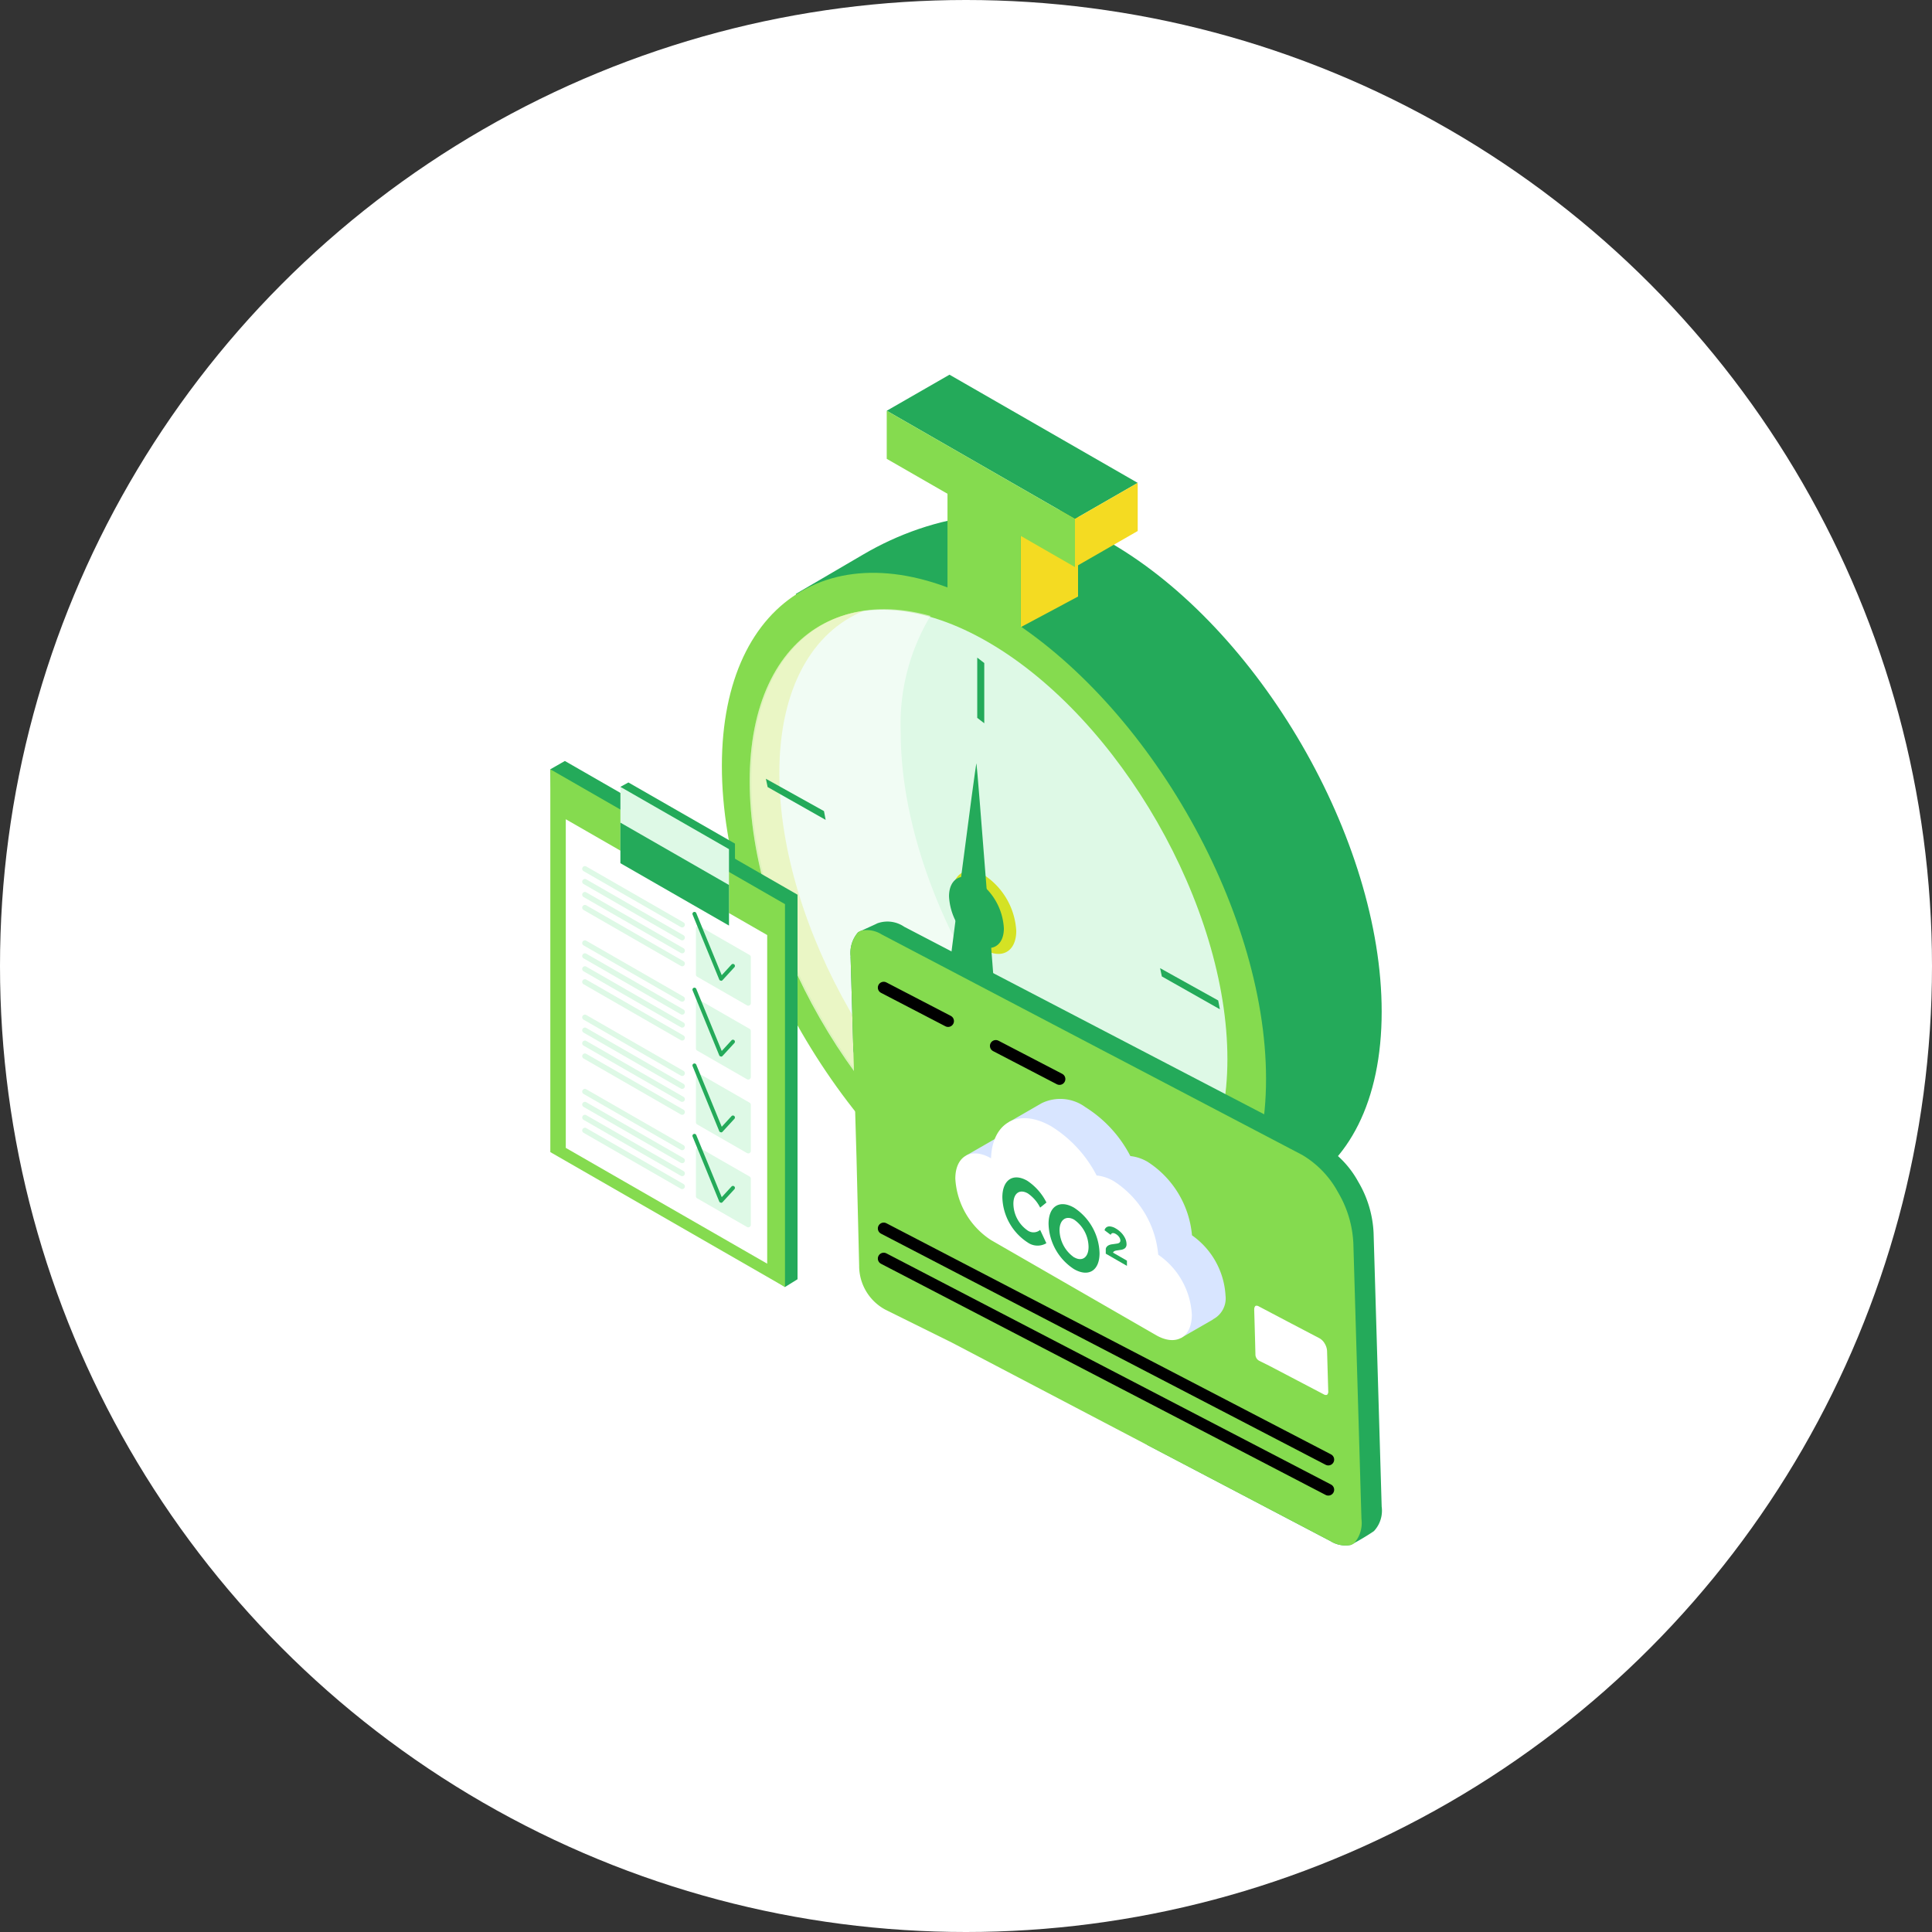<svg xmlns="http://www.w3.org/2000/svg" width="165" height="165" viewBox="0 0 165 165">
  <rect x="0" y="0" width="165" height="165" fill="#333333" stroke="none"/>
  <g id="グループ_88" data-name="グループ 88" transform="translate(417 -2452)">
    <circle id="楕円形_2" data-name="楕円形 2" cx="82.5" cy="82.5" r="82.5" transform="translate(-417 2452)" fill="#fff"/>
    <g id="illust_merit01" transform="translate(-370 2484)">
      <path id="パス_519" data-name="パス 519" d="M47.763,14.313C60.544,21.664,71,39.7,71,54.4c0,7.666-2.845,12.968-7.38,15.246-.382.192-10.284,5.94-10.284,5.94s-.022-4.63-5.576-7.824C34.978,60.41,24.523,42.373,24.523,27.675c0-4.868-3.563-8.949-3.563-8.949l5.765-3.372c5.805-3.412,13.931-5.125,21.035-1.038Z" fill="#24aa5a"/>
      <path id="パス_520" data-name="パス 520" d="M37.888,20.059c12.782,7.35,23.237,25.388,23.237,40.086S50.667,80.853,37.888,73.5,14.651,48.115,14.651,33.417,25.11,12.708,37.888,20.059Z" fill="#85db4f"/>
      <path id="パス_521" data-name="パス 521" d="M37.425,22.86c11.219,6.526,20.4,22.54,20.4,35.589s-9.182,18.388-20.4,11.862-20.4-22.54-20.4-35.589S26.206,16.334,37.425,22.86Z" fill="#def9e6"/>
      <g id="グループ_77" data-name="グループ 77" opacity="0.57">
        <path id="パス_522" data-name="パス 522" d="M32.465,20.6a17.947,17.947,0,0,0-2.541,9.947c0,13.049,9.182,29.066,20.4,35.589a21.885,21.885,0,0,0,5.106,2.212c-3.485,5.29-10.194,6.371-17.86,1.915-11.219-6.526-20.4-22.54-20.4-35.589C17.171,23.675,23.694,18.156,32.465,20.6Z" fill="#fff"/>
      </g>
      <path id="パス_523" data-name="パス 523" d="M37.062,42.744a6.112,6.112,0,0,1,2.73,4.763c0,1.748-1.23,2.46-2.73,1.587a6.112,6.112,0,0,1-2.73-4.763C34.332,42.583,35.562,41.871,37.062,42.744Z" fill="#d4e224"/>
      <g id="グループ_78" data-name="グループ 78" opacity="0.23">
        <path id="パス_524" data-name="パス 524" d="M26.809,20.151c-4.426,1.788-7.25,6.647-7.25,13.879,0,13.049,9.182,29.066,20.4,35.589,3.883,2.256,7.517,3.093,10.617,2.684-3.56,1.438-8.151.892-13.151-2.017-11.219-6.526-20.4-22.54-20.4-35.589,0-8.534,3.929-13.771,9.787-14.545Z" fill="#d4e224"/>
      </g>
      <path id="パス_525" data-name="パス 525" d="M38.239,16.011l-4.106,2.2V11.314L38.239,9.12Z" fill="#def9e6"/>
      <path id="パス_526" data-name="パス 526" d="M45.07,18.946l-4.892,2.615V13.346l4.892-2.615Z" fill="#f4db22"/>
      <path id="パス_527" data-name="パス 527" d="M40.178,13.347l-6.259-3.254v8.215l6.259,3.254Z" fill="#85db4f"/>
      <path id="パス_528" data-name="パス 528" d="M50.164,9.24l-5.358,3.08L28.731,3.08,34.09,0Z" fill="#24aa5a"/>
      <path id="パス_529" data-name="パス 529" d="M50.164,13.35V9.241l-5.358,3.08V16.43Z" fill="#f4db22"/>
      <path id="パス_530" data-name="パス 530" d="M28.731,3.08V7.186L44.806,16.43V12.321Z" fill="#85db4f"/>
      <path id="パス_531" data-name="パス 531" d="M36.46,29.308l.6.462V24.626l-.6-.462Z" fill="#24aa5a"/>
      <path id="パス_532" data-name="パス 532" d="M38.783,66.992l.6.465V62.313l-.6-.465Z" fill="#24aa5a"/>
      <path id="パス_533" data-name="パス 533" d="M52.226,51.39l-.149-.706,4.961,2.758.143.753Z" fill="#24aa5a"/>
      <path id="パス_534" data-name="パス 534" d="M18.559,35.217l-.149-.707,4.961,2.761.143.75Z" fill="#24aa5a"/>
      <path id="パス_535" data-name="パス 535" d="M33.9,52.077S36.33,33.07,36.392,33.2s1.693,21.332,1.693,21.332Z" fill="#24aa5a"/>
      <path id="パス_536" data-name="パス 536" d="M36.392,43.194a5.24,5.24,0,0,1,2.342,4.087c0,1.5-1.053,2.11-2.342,1.363a5.24,5.24,0,0,1-2.342-4.087C34.05,43.057,35.1,42.447,36.392,43.194Z" fill="#24aa5a"/>
      <path id="パス_537" data-name="パス 537" d="M21.112,44.411V77.252l-1.072.663L1.075,65.588,0,33.7l1.242-.71Z" fill="#24aa5a" fill-rule="evenodd"/>
      <path id="パス_538" data-name="パス 538" d="M20.041,45.217v32.7L0,66.394V33.7Z" fill="#85db4f" fill-rule="evenodd"/>
      <path id="パス_539" data-name="パス 539" d="M18.522,47.857V75.923L1.32,66.034V37.966Z" fill="#fff" fill-rule="evenodd"/>
      <path id="パス_540" data-name="パス 540" d="M17.124,49.744v3.929a.219.219,0,0,1-.326.189l-4.255-2.445a.215.215,0,0,1-.109-.189V47.3a.219.219,0,0,1,.326-.189l4.255,2.445A.215.215,0,0,1,17.124,49.744Z" fill="#def9e6" fill-rule="evenodd"/>
      <path id="パス_541" data-name="パス 541" d="M17.124,56.054v3.929a.219.219,0,0,1-.326.189l-4.255-2.445a.215.215,0,0,1-.109-.189V53.609a.219.219,0,0,1,.326-.189l4.255,2.445A.215.215,0,0,1,17.124,56.054Z" fill="#def9e6" fill-rule="evenodd"/>
      <path id="パス_542" data-name="パス 542" d="M17.124,62.359v3.929a.219.219,0,0,1-.326.189l-4.255-2.445a.215.215,0,0,1-.109-.189V59.914a.219.219,0,0,1,.326-.189l4.255,2.445A.215.215,0,0,1,17.124,62.359Z" fill="#def9e6" fill-rule="evenodd"/>
      <path id="パス_543" data-name="パス 543" d="M17.124,68.668V72.6a.219.219,0,0,1-.326.189l-4.255-2.445a.215.215,0,0,1-.109-.189V66.223a.219.219,0,0,1,.326-.189l4.255,2.445A.215.215,0,0,1,17.124,68.668Z" fill="#def9e6" fill-rule="evenodd"/>
      <path id="パス_544" data-name="パス 544" d="M11.489,46.974a.229.229,0,0,1-.345.2L2.839,42.4a.229.229,0,1,1,.23-.4l8.306,4.775A.229.229,0,0,1,11.489,46.974Z" fill="#def9e6" fill-rule="evenodd"/>
      <path id="パス_545" data-name="パス 545" d="M11.489,48.081a.229.229,0,0,1-.345.2L2.839,43.5a.229.229,0,1,1,.23-.4l8.306,4.775A.229.229,0,0,1,11.489,48.081Z" fill="#def9e6" fill-rule="evenodd"/>
      <path id="パス_546" data-name="パス 546" d="M11.489,49.186a.229.229,0,0,1-.345.2L2.839,44.61a.229.229,0,1,1,.23-.4l8.306,4.775A.229.229,0,0,1,11.489,49.186Z" fill="#def9e6" fill-rule="evenodd"/>
      <path id="パス_547" data-name="パス 547" d="M11.489,50.293a.229.229,0,0,1-.345.2L2.839,45.716a.229.229,0,1,1,.23-.4l8.306,4.775A.229.229,0,0,1,11.489,50.293Z" fill="#def9e6" fill-rule="evenodd"/>
      <path id="パス_548" data-name="パス 548" d="M11.489,53.317a.229.229,0,0,1-.345.2L2.839,48.74a.229.229,0,1,1,.23-.4l8.306,4.775A.229.229,0,0,1,11.489,53.317Z" fill="#def9e6" fill-rule="evenodd"/>
      <path id="パス_549" data-name="パス 549" d="M11.489,54.423a.229.229,0,0,1-.345.2L2.839,49.846a.229.229,0,1,1,.23-.4l8.306,4.775A.229.229,0,0,1,11.489,54.423Z" fill="#def9e6" fill-rule="evenodd"/>
      <path id="パス_550" data-name="パス 550" d="M11.489,55.53a.229.229,0,0,1-.345.2L2.839,50.953a.229.229,0,1,1,.23-.4l8.306,4.775A.229.229,0,0,1,11.489,55.53Z" fill="#def9e6" fill-rule="evenodd"/>
      <path id="パス_551" data-name="パス 551" d="M11.489,56.636a.229.229,0,0,1-.345.2L2.839,52.059a.229.229,0,1,1,.23-.4l8.306,4.775A.229.229,0,0,1,11.489,56.636Z" fill="#def9e6" fill-rule="evenodd"/>
      <path id="パス_552" data-name="パス 552" d="M11.489,59.661a.229.229,0,0,1-.345.2L2.839,55.084a.229.229,0,1,1,.23-.4l8.306,4.775A.229.229,0,0,1,11.489,59.661Z" fill="#def9e6" fill-rule="evenodd"/>
      <path id="パス_553" data-name="パス 553" d="M11.489,60.766a.229.229,0,0,1-.345.2L2.839,56.19a.229.229,0,1,1,.23-.4l8.306,4.775A.229.229,0,0,1,11.489,60.766Z" fill="#def9e6" fill-rule="evenodd"/>
      <path id="パス_554" data-name="パス 554" d="M11.489,61.873a.229.229,0,0,1-.345.2L2.839,57.3a.229.229,0,1,1,.23-.4l8.306,4.775A.229.229,0,0,1,11.489,61.873Z" fill="#def9e6" fill-rule="evenodd"/>
      <path id="パス_555" data-name="パス 555" d="M11.489,62.979a.229.229,0,0,1-.345.2L2.839,58.4a.229.229,0,1,1,.23-.4l8.306,4.775A.229.229,0,0,1,11.489,62.979Z" fill="#def9e6" fill-rule="evenodd"/>
      <path id="パス_556" data-name="パス 556" d="M11.489,66a.229.229,0,0,1-.345.2L2.839,61.426a.229.229,0,1,1,.23-.4l8.306,4.775A.229.229,0,0,1,11.489,66Z" fill="#def9e6" fill-rule="evenodd"/>
      <path id="パス_557" data-name="パス 557" d="M11.489,67.11a.229.229,0,0,1-.345.2L2.839,62.533a.229.229,0,1,1,.23-.4l8.306,4.775A.229.229,0,0,1,11.489,67.11Z" fill="#def9e6" fill-rule="evenodd"/>
      <path id="パス_558" data-name="パス 558" d="M11.489,68.216a.229.229,0,0,1-.345.2L2.839,63.639a.229.229,0,1,1,.23-.4l8.306,4.775A.229.229,0,0,1,11.489,68.216Z" fill="#def9e6" fill-rule="evenodd"/>
      <path id="パス_559" data-name="パス 559" d="M11.489,69.322a.229.229,0,0,1-.345.2L2.839,64.745a.229.229,0,1,1,.23-.4l8.306,4.775A.229.229,0,0,1,11.489,69.322Z" fill="#def9e6" fill-rule="evenodd"/>
      <path id="パス_560" data-name="パス 560" d="M14.583,51.765a.161.161,0,0,0,.124-.056L15.726,50.6a.169.169,0,0,0-.248-.229l-.839.914-2.174-5.3a.169.169,0,0,0-.314.127l2.274,5.541a.166.166,0,0,0,.127.1h.031Z" fill="#24aa5a"/>
      <path id="パス_561" data-name="パス 561" d="M14.583,58.238a.161.161,0,0,0,.124-.056l1.019-1.109a.169.169,0,0,0-.248-.229l-.839.914-2.174-5.3a.169.169,0,0,0-.314.127l2.274,5.541a.166.166,0,0,0,.127.1h.031Z" fill="#24aa5a"/>
      <path id="パス_562" data-name="パス 562" d="M14.583,64.711a.161.161,0,0,0,.124-.056l1.019-1.109a.169.169,0,0,0-.248-.229l-.839.914-2.174-5.3a.169.169,0,0,0-.314.127L14.425,64.6a.166.166,0,0,0,.127.1h.031Z" fill="#24aa5a"/>
      <path id="パス_563" data-name="パス 563" d="M14.583,70.723a.161.161,0,0,0,.124-.056l1.019-1.109a.169.169,0,0,0-.248-.229l-.839.914-2.174-5.3a.169.169,0,0,0-.314.127l2.274,5.541a.166.166,0,0,0,.127.1h.031Z" fill="#24aa5a"/>
      <path id="パス_564" data-name="パス 564" d="M15.77,40.048v2.082L6.5,36.807,5.985,35.2l.683-.375Z" fill="#24aa5a" fill-rule="evenodd"/>
      <path id="パス_565" data-name="パス 565" d="M15.257,40.52v6.526L5.985,41.719V35.2Z" fill="#def9e6" fill-rule="evenodd"/>
      <path id="パス_566" data-name="パス 566" d="M15.257,43.581v3.464L5.985,41.719V38.257Z" fill="#24aa5a" fill-rule="evenodd"/>
      <path id="パス_567" data-name="パス 567" d="M25.642,49.7l.239,8.044,2,8.218.221,9.213a4.232,4.232,0,0,0,2.28,3.762l5.644,2.77,15.04,9.743L66.63,99.616a2.4,2.4,0,0,0,1.749.322c.09-.053.177-.1.267-.149.811-.443,1.519-.9,1.7-1.035A2.553,2.553,0,0,0,71,96.669l-.69-23.358a9.39,9.39,0,0,0-1.32-4.4,8.271,8.271,0,0,0-3.053-3.154L30.22,47.147a2.528,2.528,0,0,0-2.3-.288c-.236.124-.733.335-1.292.6-.112.047-.227.109-.345.161a2.671,2.671,0,0,0-.631,2.076Z" fill="#24aa5a"/>
      <path id="パス_568" data-name="パス 568" d="M25.642,49.7l.239,8.044.267,9.076.227,9.265a4.241,4.241,0,0,0,2.28,3.787L34.3,82.666l16.767,8.791L66.63,99.619a2.4,2.4,0,0,0,1.749.322,1.085,1.085,0,0,0,.239-.121.126.126,0,0,0,.031-.028,2.592,2.592,0,0,0,.624-2.07l-.69-23.486a9.389,9.389,0,0,0-1.32-4.428,8.244,8.244,0,0,0-3.053-3.173L47.844,58.055l-.3-.155L28.291,47.8a2.4,2.4,0,0,0-1.668-.335.84.84,0,0,0-.32.143l-.025.022a2.671,2.671,0,0,0-.631,2.076Z" fill="#85db4f"/>
      <g id="グループ_79" data-name="グループ 79" style="mix-blend-mode: soft-light;isolation: isolate">
        <path id="パス_569" data-name="パス 569" d="M28.471,72.914,66.443,92.653" fill="none" stroke="#000" stroke-linecap="round" stroke-miterlimit="10" stroke-width="1"/>
      </g>
      <g id="グループ_80" data-name="グループ 80" style="mix-blend-mode: soft-light;isolation: isolate">
        <path id="パス_570" data-name="パス 570" d="M38.044,57.324l5.442,2.829" fill="none" stroke="#000" stroke-linecap="round" stroke-miterlimit="10" stroke-width="1"/>
      </g>
      <g id="グループ_81" data-name="グループ 81" style="mix-blend-mode: soft-light;isolation: isolate">
        <path id="パス_571" data-name="パス 571" d="M28.471,52.347l5.5,2.857" fill="none" stroke="#000" stroke-linecap="round" stroke-miterlimit="10" stroke-width="1"/>
      </g>
      <g id="グループ_82" data-name="グループ 82" style="mix-blend-mode: soft-light;isolation: isolate">
        <path id="パス_572" data-name="パス 572" d="M28.471,75.486,66.443,95.228" fill="none" stroke="#000" stroke-linecap="round" stroke-miterlimit="10" stroke-width="1"/>
      </g>
      <path id="パス_573" data-name="パス 573" d="M60.113,79.842l.034,1.168.037,1.317.034,1.345a.615.615,0,0,0,.332.549l.82.406L63.8,85.9l2.258,1.184a.34.34,0,0,0,.255.046.123.123,0,0,0,.034-.019l0,0a.383.383,0,0,0,.09-.3l-.1-3.409a1.328,1.328,0,0,0-.193-.641,1.2,1.2,0,0,0-.444-.462l-2.376-1.246-.044-.022L60.5,79.567a.359.359,0,0,0-.242-.05.108.108,0,0,0-.047.022h0a.382.382,0,0,0-.09.3Z" fill="#fff"/>
      <path id="パス_574" data-name="パス 574" d="M37.46,66.905V67a6.707,6.707,0,0,0,3.05,5.249c.9.518,9.039,5.206,12.589,7.251l.755,2.767,2.74-1.577v-.016a2.013,2.013,0,0,0,1.069-2.039A6.747,6.747,0,0,0,54.8,73.5a8.33,8.33,0,0,0-3.762-6.259,3.637,3.637,0,0,0-1.5-.508,10.748,10.748,0,0,0-3.848-4.183,3.624,3.624,0,0,0-3.724-.335l-2.811,1.621-.537,1.094a1.437,1.437,0,0,0-.332.161l-2.811,1.618,2,.2Zm3.047-1.639.006-.009v.012h0Z" fill="#d8e5ff"/>
      <path id="パス_575" data-name="パス 575" d="M51.916,75.157a8.33,8.33,0,0,0-3.761-6.26,3.638,3.638,0,0,0-1.5-.508,10.749,10.749,0,0,0-3.848-4.183c-2.789-1.608-5.066-.387-5.169,2.718h0c-1.684-.97-3.05-.192-3.05,1.735a6.707,6.707,0,0,0,3.05,5.249l14.1,8.122c1.684.97,3.05.192,3.05-1.735a6.632,6.632,0,0,0-2.864-5.135Z" fill="#fff"/>
      <path id="パス_576" data-name="パス 576" d="M41.833,73.044l.531,1.131a1.47,1.47,0,0,1-1.6-.065,4.748,4.748,0,0,1-2.159-3.855c0-1.49.916-2.11,2.125-1.416A4.829,4.829,0,0,1,42.371,70.7l-.537.434a3.21,3.21,0,0,0-1.053-1.212c-.7-.4-1.233-.015-1.233.883A2.814,2.814,0,0,0,40.781,73.1a.88.88,0,0,0,1.053-.062Z" fill="#24aa5a"/>
      <path id="パス_577" data-name="パス 577" d="M44.728,76.39a4.753,4.753,0,0,1-2.177-3.87c0-1.5.938-2.092,2.177-1.379a4.8,4.8,0,0,1,2.177,3.886C46.906,76.517,45.967,77.1,44.728,76.39Zm.012-1.01c.677.391,1.227.016,1.227-.892a2.887,2.887,0,0,0-1.227-2.321c-.677-.39-1.252-.012-1.252.9a2.9,2.9,0,0,0,1.252,2.321Z" fill="#24aa5a"/>
      <path id="パス_578" data-name="パス 578" d="M47.437,75.08V74.7a.314.314,0,0,1,.068-.2.484.484,0,0,1,.186-.152.842.842,0,0,1,.279-.08l.395-.056a.632.632,0,0,0,.155-.037.257.257,0,0,0,.118-.087.208.208,0,0,0,.047-.136.5.5,0,0,0-.047-.2.746.746,0,0,0-.137-.2.887.887,0,0,0-.221-.171.5.5,0,0,0-.2-.071.2.2,0,0,0-.143.037.218.218,0,0,0-.078.115l-.525-.394a.409.409,0,0,1,.162-.254.463.463,0,0,1,.323-.071,1.166,1.166,0,0,1,.453.161,2.179,2.179,0,0,1,.5.39,1.821,1.821,0,0,1,.323.471,1.17,1.17,0,0,1,.115.483.436.436,0,0,1-.134.353.7.7,0,0,1-.363.143l-.354.053a.548.548,0,0,0-.186.056.261.261,0,0,0-.118.127l1.19.685v.446l-1.8-1.038Z" fill="#24aa5a"/>
    </g>
  </g>
</svg>
